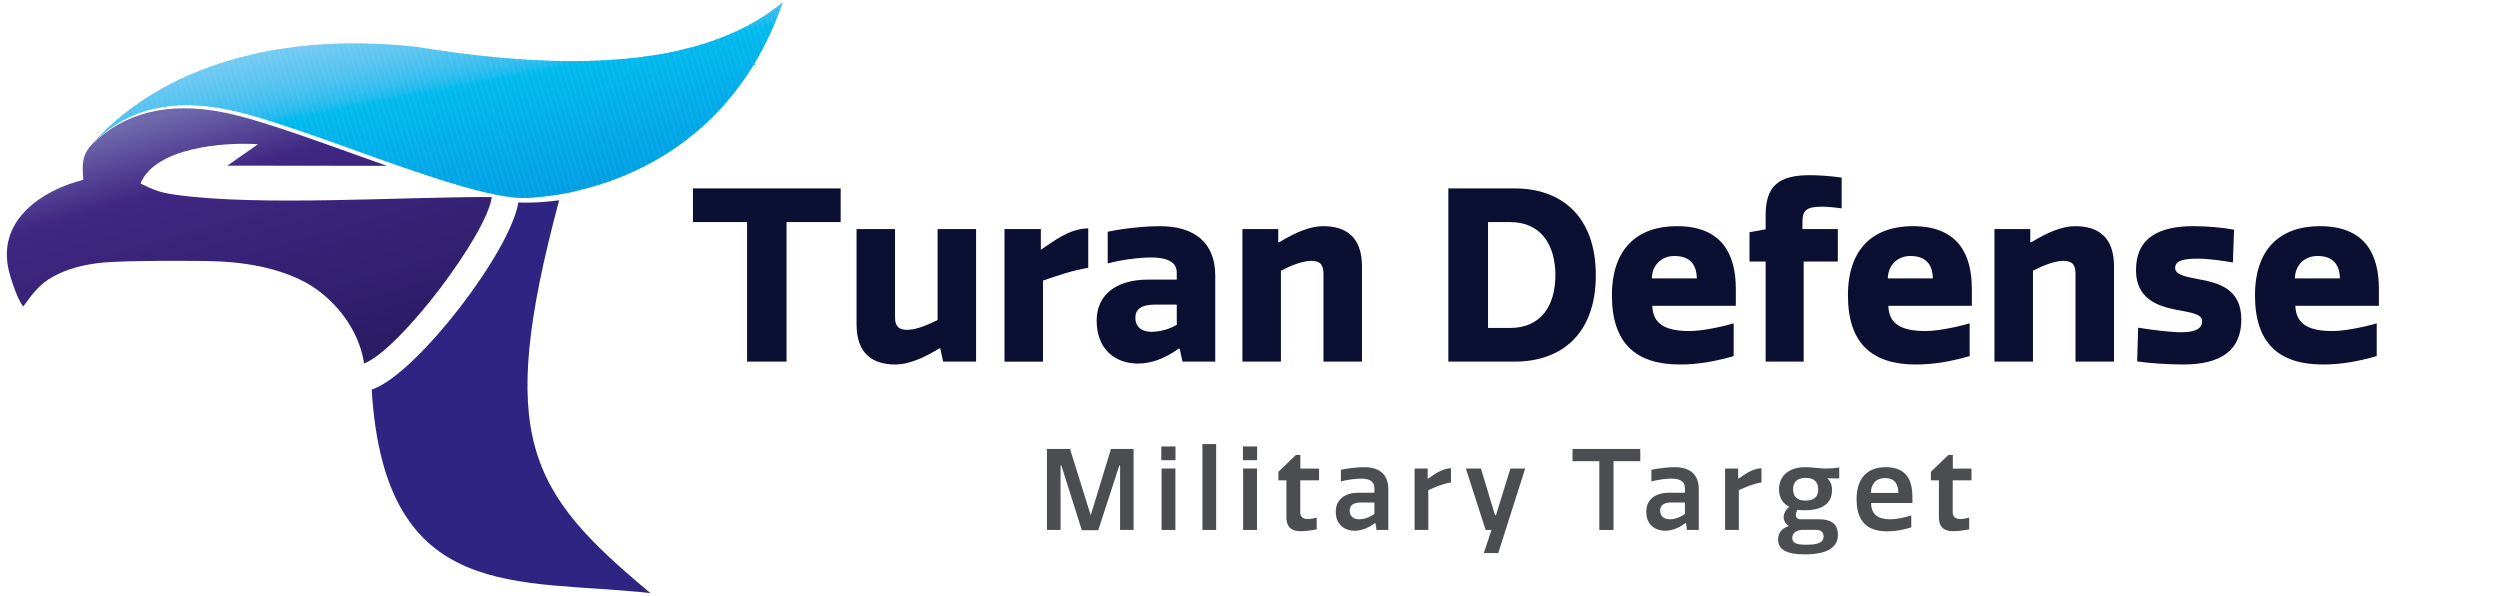 <?xml version="1.0" encoding="utf-8"?>
<!-- Generator: Adobe Illustrator 26.5.0, SVG Export Plug-In . SVG Version: 6.00 Build 0)  -->
<svg version="1.1" id="katman_1" xmlns="http://www.w3.org/2000/svg" xmlns:xlink="http://www.w3.org/1999/xlink" x="0px" y="0px"
	 viewBox="0 0 799.45 190.45" style="enable-background:new 0 0 799.45 190.45;" xml:space="preserve">
<style type="text/css">
	
		.st0{clip-path:url(#SVGID_00000026854088966843047210000007842702042673595570_);fill-rule:evenodd;clip-rule:evenodd;fill:#009DE2;}
	
		.st1{clip-path:url(#SVGID_00000026854088966843047210000007842702042673595570_);fill-rule:evenodd;clip-rule:evenodd;fill:#009EE2;}
	
		.st2{clip-path:url(#SVGID_00000026854088966843047210000007842702042673595570_);fill-rule:evenodd;clip-rule:evenodd;fill:#009EE3;}
	
		.st3{clip-path:url(#SVGID_00000026854088966843047210000007842702042673595570_);fill-rule:evenodd;clip-rule:evenodd;fill:#009FE3;}
	
		.st4{clip-path:url(#SVGID_00000026854088966843047210000007842702042673595570_);fill-rule:evenodd;clip-rule:evenodd;fill:#00A0E3;}
	
		.st5{clip-path:url(#SVGID_00000026854088966843047210000007842702042673595570_);fill-rule:evenodd;clip-rule:evenodd;fill:#00A1E4;}
	
		.st6{clip-path:url(#SVGID_00000026854088966843047210000007842702042673595570_);fill-rule:evenodd;clip-rule:evenodd;fill:#00A2E4;}
	
		.st7{clip-path:url(#SVGID_00000026854088966843047210000007842702042673595570_);fill-rule:evenodd;clip-rule:evenodd;fill:#00A3E5;}
	
		.st8{clip-path:url(#SVGID_00000026854088966843047210000007842702042673595570_);fill-rule:evenodd;clip-rule:evenodd;fill:#00A4E5;}
	
		.st9{clip-path:url(#SVGID_00000026854088966843047210000007842702042673595570_);fill-rule:evenodd;clip-rule:evenodd;fill:#00A5E6;}
	
		.st10{clip-path:url(#SVGID_00000026854088966843047210000007842702042673595570_);fill-rule:evenodd;clip-rule:evenodd;fill:#00A6E6;}
	
		.st11{clip-path:url(#SVGID_00000026854088966843047210000007842702042673595570_);fill-rule:evenodd;clip-rule:evenodd;fill:#00A7E6;}
	
		.st12{clip-path:url(#SVGID_00000026854088966843047210000007842702042673595570_);fill-rule:evenodd;clip-rule:evenodd;fill:#00A7E7;}
	
		.st13{clip-path:url(#SVGID_00000026854088966843047210000007842702042673595570_);fill-rule:evenodd;clip-rule:evenodd;fill:#00A8E7;}
	
		.st14{clip-path:url(#SVGID_00000026854088966843047210000007842702042673595570_);fill-rule:evenodd;clip-rule:evenodd;fill:#00A9E7;}
	
		.st15{clip-path:url(#SVGID_00000026854088966843047210000007842702042673595570_);fill-rule:evenodd;clip-rule:evenodd;fill:#00A9E8;}
	
		.st16{clip-path:url(#SVGID_00000026854088966843047210000007842702042673595570_);fill-rule:evenodd;clip-rule:evenodd;fill:#00AAE8;}
	
		.st17{clip-path:url(#SVGID_00000026854088966843047210000007842702042673595570_);fill-rule:evenodd;clip-rule:evenodd;fill:#00ABE8;}
	
		.st18{clip-path:url(#SVGID_00000026854088966843047210000007842702042673595570_);fill-rule:evenodd;clip-rule:evenodd;fill:#00ACE8;}
	
		.st19{clip-path:url(#SVGID_00000026854088966843047210000007842702042673595570_);fill-rule:evenodd;clip-rule:evenodd;fill:#00ACE9;}
	
		.st20{clip-path:url(#SVGID_00000026854088966843047210000007842702042673595570_);fill-rule:evenodd;clip-rule:evenodd;fill:#00ADE9;}
	
		.st21{clip-path:url(#SVGID_00000026854088966843047210000007842702042673595570_);fill-rule:evenodd;clip-rule:evenodd;fill:#00AEE9;}
	
		.st22{clip-path:url(#SVGID_00000026854088966843047210000007842702042673595570_);fill-rule:evenodd;clip-rule:evenodd;fill:#00AEEA;}
	
		.st23{clip-path:url(#SVGID_00000026854088966843047210000007842702042673595570_);fill-rule:evenodd;clip-rule:evenodd;fill:#00AFEA;}
	
		.st24{clip-path:url(#SVGID_00000026854088966843047210000007842702042673595570_);fill-rule:evenodd;clip-rule:evenodd;fill:#00B0EA;}
	
		.st25{clip-path:url(#SVGID_00000026854088966843047210000007842702042673595570_);fill-rule:evenodd;clip-rule:evenodd;fill:#00B1EA;}
	
		.st26{clip-path:url(#SVGID_00000026854088966843047210000007842702042673595570_);fill-rule:evenodd;clip-rule:evenodd;fill:#00B1EB;}
	
		.st27{clip-path:url(#SVGID_00000026854088966843047210000007842702042673595570_);fill-rule:evenodd;clip-rule:evenodd;fill:#00B2EB;}
	
		.st28{clip-path:url(#SVGID_00000026854088966843047210000007842702042673595570_);fill-rule:evenodd;clip-rule:evenodd;fill:#00B3EB;}
	
		.st29{clip-path:url(#SVGID_00000026854088966843047210000007842702042673595570_);fill-rule:evenodd;clip-rule:evenodd;fill:#00B4EB;}
	
		.st30{clip-path:url(#SVGID_00000026854088966843047210000007842702042673595570_);fill-rule:evenodd;clip-rule:evenodd;fill:#00B4EC;}
	
		.st31{clip-path:url(#SVGID_00000026854088966843047210000007842702042673595570_);fill-rule:evenodd;clip-rule:evenodd;fill:#00B5EC;}
	
		.st32{clip-path:url(#SVGID_00000026854088966843047210000007842702042673595570_);fill-rule:evenodd;clip-rule:evenodd;fill:#00B6EC;}
	
		.st33{clip-path:url(#SVGID_00000026854088966843047210000007842702042673595570_);fill-rule:evenodd;clip-rule:evenodd;fill:#00B7EC;}
	
		.st34{clip-path:url(#SVGID_00000026854088966843047210000007842702042673595570_);fill-rule:evenodd;clip-rule:evenodd;fill:#00B7ED;}
	
		.st35{clip-path:url(#SVGID_00000026854088966843047210000007842702042673595570_);fill-rule:evenodd;clip-rule:evenodd;fill:#00B8ED;}
	
		.st36{clip-path:url(#SVGID_00000026854088966843047210000007842702042673595570_);fill-rule:evenodd;clip-rule:evenodd;fill:#00B9ED;}
	
		.st37{clip-path:url(#SVGID_00000026854088966843047210000007842702042673595570_);fill-rule:evenodd;clip-rule:evenodd;fill:#00BAED;}
	
		.st38{clip-path:url(#SVGID_00000026854088966843047210000007842702042673595570_);fill-rule:evenodd;clip-rule:evenodd;fill:#0ABAEE;}
	
		.st39{clip-path:url(#SVGID_00000026854088966843047210000007842702042673595570_);fill-rule:evenodd;clip-rule:evenodd;fill:#14BAEE;}
	
		.st40{clip-path:url(#SVGID_00000026854088966843047210000007842702042673595570_);fill-rule:evenodd;clip-rule:evenodd;fill:#1ABBEE;}
	
		.st41{clip-path:url(#SVGID_00000026854088966843047210000007842702042673595570_);fill-rule:evenodd;clip-rule:evenodd;fill:#20BBEE;}
	
		.st42{clip-path:url(#SVGID_00000026854088966843047210000007842702042673595570_);fill-rule:evenodd;clip-rule:evenodd;fill:#24BCEE;}
	
		.st43{clip-path:url(#SVGID_00000026854088966843047210000007842702042673595570_);fill-rule:evenodd;clip-rule:evenodd;fill:#28BCEE;}
	
		.st44{clip-path:url(#SVGID_00000026854088966843047210000007842702042673595570_);fill-rule:evenodd;clip-rule:evenodd;fill:#2CBCEE;}
	
		.st45{clip-path:url(#SVGID_00000026854088966843047210000007842702042673595570_);fill-rule:evenodd;clip-rule:evenodd;fill:#30BDEE;}
	
		.st46{clip-path:url(#SVGID_00000026854088966843047210000007842702042673595570_);fill-rule:evenodd;clip-rule:evenodd;fill:#33BDEF;}
	
		.st47{clip-path:url(#SVGID_00000026854088966843047210000007842702042673595570_);fill-rule:evenodd;clip-rule:evenodd;fill:#36BEEF;}
	
		.st48{clip-path:url(#SVGID_00000026854088966843047210000007842702042673595570_);fill-rule:evenodd;clip-rule:evenodd;fill:#39BEEF;}
	
		.st49{clip-path:url(#SVGID_00000026854088966843047210000007842702042673595570_);fill-rule:evenodd;clip-rule:evenodd;fill:#3CBEEF;}
	
		.st50{clip-path:url(#SVGID_00000026854088966843047210000007842702042673595570_);fill-rule:evenodd;clip-rule:evenodd;fill:#3EBFEF;}
	
		.st51{clip-path:url(#SVGID_00000026854088966843047210000007842702042673595570_);fill-rule:evenodd;clip-rule:evenodd;fill:#41BFEF;}
	
		.st52{clip-path:url(#SVGID_00000026854088966843047210000007842702042673595570_);fill-rule:evenodd;clip-rule:evenodd;fill:#44C0EF;}
	
		.st53{clip-path:url(#SVGID_00000026854088966843047210000007842702042673595570_);fill-rule:evenodd;clip-rule:evenodd;fill:#46C0EF;}
	
		.st54{clip-path:url(#SVGID_00000026854088966843047210000007842702042673595570_);fill-rule:evenodd;clip-rule:evenodd;fill:#48C1F0;}
	
		.st55{clip-path:url(#SVGID_00000026854088966843047210000007842702042673595570_);fill-rule:evenodd;clip-rule:evenodd;fill:#4BC1F0;}
	
		.st56{clip-path:url(#SVGID_00000026854088966843047210000007842702042673595570_);fill-rule:evenodd;clip-rule:evenodd;fill:#4DC1F0;}
	
		.st57{clip-path:url(#SVGID_00000026854088966843047210000007842702042673595570_);fill-rule:evenodd;clip-rule:evenodd;fill:#4FC2F0;}
	
		.st58{clip-path:url(#SVGID_00000026854088966843047210000007842702042673595570_);fill-rule:evenodd;clip-rule:evenodd;fill:#51C2F0;}
	
		.st59{clip-path:url(#SVGID_00000026854088966843047210000007842702042673595570_);fill-rule:evenodd;clip-rule:evenodd;fill:#53C3F0;}
	
		.st60{clip-path:url(#SVGID_00000026854088966843047210000007842702042673595570_);fill-rule:evenodd;clip-rule:evenodd;fill:#55C3F0;}
	
		.st61{clip-path:url(#SVGID_00000026854088966843047210000007842702042673595570_);fill-rule:evenodd;clip-rule:evenodd;fill:#57C3F0;}
	
		.st62{clip-path:url(#SVGID_00000026854088966843047210000007842702042673595570_);fill-rule:evenodd;clip-rule:evenodd;fill:#59C4F1;}
	
		.st63{clip-path:url(#SVGID_00000026854088966843047210000007842702042673595570_);fill-rule:evenodd;clip-rule:evenodd;fill:#5BC4F1;}
	
		.st64{clip-path:url(#SVGID_00000026854088966843047210000007842702042673595570_);fill-rule:evenodd;clip-rule:evenodd;fill:#5CC5F1;}
	
		.st65{clip-path:url(#SVGID_00000026854088966843047210000007842702042673595570_);fill-rule:evenodd;clip-rule:evenodd;fill:#5EC5F1;}
	
		.st66{clip-path:url(#SVGID_00000026854088966843047210000007842702042673595570_);fill-rule:evenodd;clip-rule:evenodd;fill:#60C5F1;}
	
		.st67{clip-path:url(#SVGID_00000026854088966843047210000007842702042673595570_);fill-rule:evenodd;clip-rule:evenodd;fill:#62C6F1;}
	
		.st68{clip-path:url(#SVGID_00000026854088966843047210000007842702042673595570_);fill-rule:evenodd;clip-rule:evenodd;fill:#63C6F1;}
	
		.st69{clip-path:url(#SVGID_00000026854088966843047210000007842702042673595570_);fill-rule:evenodd;clip-rule:evenodd;fill:#65C7F1;}
	
		.st70{clip-path:url(#SVGID_00000026854088966843047210000007842702042673595570_);fill-rule:evenodd;clip-rule:evenodd;fill:#67C7F2;}
	
		.st71{clip-path:url(#SVGID_00000026854088966843047210000007842702042673595570_);fill-rule:evenodd;clip-rule:evenodd;fill:#68C8F2;}
	
		.st72{clip-path:url(#SVGID_00000026854088966843047210000007842702042673595570_);fill-rule:evenodd;clip-rule:evenodd;fill:#6AC8F2;}
	
		.st73{clip-path:url(#SVGID_00000026854088966843047210000007842702042673595570_);fill-rule:evenodd;clip-rule:evenodd;fill:#6BC8F2;}
	
		.st74{clip-path:url(#SVGID_00000026854088966843047210000007842702042673595570_);fill-rule:evenodd;clip-rule:evenodd;fill:#6DC9F2;}
	
		.st75{clip-path:url(#SVGID_00000026854088966843047210000007842702042673595570_);fill-rule:evenodd;clip-rule:evenodd;fill:#6FC9F2;}
	
		.st76{clip-path:url(#SVGID_00000026854088966843047210000007842702042673595570_);fill-rule:evenodd;clip-rule:evenodd;fill:#70CAF2;}
	
		.st77{clip-path:url(#SVGID_00000026854088966843047210000007842702042673595570_);fill-rule:evenodd;clip-rule:evenodd;fill:#72CAF3;}
	
		.st78{clip-path:url(#SVGID_00000026854088966843047210000007842702042673595570_);fill-rule:evenodd;clip-rule:evenodd;fill:#73CBF3;}
	
		.st79{clip-path:url(#SVGID_00000026854088966843047210000007842702042673595570_);fill-rule:evenodd;clip-rule:evenodd;fill:#75CBF3;}
	
		.st80{clip-path:url(#SVGID_00000026854088966843047210000007842702042673595570_);fill-rule:evenodd;clip-rule:evenodd;fill:#76CBF3;}
	
		.st81{clip-path:url(#SVGID_00000026854088966843047210000007842702042673595570_);fill-rule:evenodd;clip-rule:evenodd;fill:#78CCF3;}
	
		.st82{clip-path:url(#SVGID_00000026854088966843047210000007842702042673595570_);fill-rule:evenodd;clip-rule:evenodd;fill:#79CCF3;}
	
		.st83{clip-path:url(#SVGID_00000026854088966843047210000007842702042673595570_);fill-rule:evenodd;clip-rule:evenodd;fill:#7ACDF3;}
	
		.st84{clip-path:url(#SVGID_00000026854088966843047210000007842702042673595570_);fill-rule:evenodd;clip-rule:evenodd;fill:#7CCDF3;}
	
		.st85{clip-path:url(#SVGID_00000026854088966843047210000007842702042673595570_);fill-rule:evenodd;clip-rule:evenodd;fill:#7DCDF4;}
	
		.st86{clip-path:url(#SVGID_00000026854088966843047210000007842702042673595570_);fill-rule:evenodd;clip-rule:evenodd;fill:#7ECEF4;}
	
		.st87{clip-path:url(#SVGID_00000026854088966843047210000007842702042673595570_);fill-rule:evenodd;clip-rule:evenodd;fill:#80CEF4;}
	
		.st88{clip-path:url(#SVGID_00000026854088966843047210000007842702042673595570_);fill-rule:evenodd;clip-rule:evenodd;fill:#80CFF4;}
	
		.st89{clip-path:url(#SVGID_00000026854088966843047210000007842702042673595570_);fill-rule:evenodd;clip-rule:evenodd;fill:#84D0F4;}
	
		.st90{clip-path:url(#SVGID_00000026854088966843047210000007842702042673595570_);fill-rule:evenodd;clip-rule:evenodd;fill:#88D1F5;}
	
		.st91{clip-path:url(#SVGID_00000026854088966843047210000007842702042673595570_);fill-rule:evenodd;clip-rule:evenodd;fill:#8CD2F5;}
	
		.st92{clip-path:url(#SVGID_00000026854088966843047210000007842702042673595570_);fill-rule:evenodd;clip-rule:evenodd;fill:#8ED3F5;}
	
		.st93{clip-path:url(#SVGID_00000026854088966843047210000007842702042673595570_);fill-rule:evenodd;clip-rule:evenodd;fill:#92D4F5;}
	.st94{fill-rule:evenodd;clip-rule:evenodd;fill:#2F2482;}
	
		.st95{clip-path:url(#SVGID_00000028289240409284748960000012159974230426430356_);fill:url(#SVGID_00000003795417358906857500000013639942836984020871_);}
	.st96{fill:#0B0F32;}
	.st97{fill:#4C4D51;}
</style>
<g>
	<g>
		<defs>
			<path id="SVGID_1_" d="M29.02,46.59c19.39-22.39,55.21-37,104.3-31.57c60.89,9.94,96.27,2.77,116.98-14.24
				c-19.8,57.03-71.33,62.09-81.82,62.51C149.47,64.06,97.13,39.96,73,35.06C52.68,30.94,38.74,36.08,29.02,46.59"/>
		</defs>
		<clipPath id="SVGID_00000060014707933671332480000017941874850607299221_">
			<use xlink:href="#SVGID_1_"  style="overflow:visible;"/>
		</clipPath>
		
			<polyline style="clip-path:url(#SVGID_00000060014707933671332480000017941874850607299221_);fill-rule:evenodd;clip-rule:evenodd;fill:#009DE2;" points="
			38.4,95.01 37.57,90.71 259.4,47.76 260.23,52.06 		"/>
		
			<polyline style="clip-path:url(#SVGID_00000060014707933671332480000017941874850607299221_);fill-rule:evenodd;clip-rule:evenodd;fill:#009DE2;" points="
			37.6,90.87 37.5,90.38 259.34,47.43 259.43,47.92 		"/>
		
			<polyline style="clip-path:url(#SVGID_00000060014707933671332480000017941874850607299221_);fill-rule:evenodd;clip-rule:evenodd;fill:#009DE2;" points="
			37.53,90.55 37.44,90.06 259.27,47.1 259.37,47.59 		"/>
		
			<polyline style="clip-path:url(#SVGID_00000060014707933671332480000017941874850607299221_);fill-rule:evenodd;clip-rule:evenodd;fill:#009EE2;" points="
			37.47,90.22 37.38,89.73 259.21,46.78 259.31,47.27 		"/>
		
			<polyline style="clip-path:url(#SVGID_00000060014707933671332480000017941874850607299221_);fill-rule:evenodd;clip-rule:evenodd;fill:#009EE2;" points="
			37.41,89.89 37.31,89.4 259.15,46.45 259.24,46.94 		"/>
		
			<polyline style="clip-path:url(#SVGID_00000060014707933671332480000017941874850607299221_);fill-rule:evenodd;clip-rule:evenodd;fill:#009EE3;" points="
			37.35,89.57 37.25,89.08 259.08,46.13 259.18,46.62 		"/>
		
			<polyline style="clip-path:url(#SVGID_00000060014707933671332480000017941874850607299221_);fill-rule:evenodd;clip-rule:evenodd;fill:#009FE3;" points="
			37.28,89.24 37.19,88.75 259.02,45.8 259.12,46.29 		"/>
		
			<polyline style="clip-path:url(#SVGID_00000060014707933671332480000017941874850607299221_);fill-rule:evenodd;clip-rule:evenodd;fill:#009FE3;" points="
			37.22,88.91 37.12,88.42 258.96,45.47 259.05,45.96 		"/>
		
			<polyline style="clip-path:url(#SVGID_00000060014707933671332480000017941874850607299221_);fill-rule:evenodd;clip-rule:evenodd;fill:#009FE3;" points="
			37.16,88.59 37.06,88.1 258.9,45.15 258.99,45.64 		"/>
		
			<polyline style="clip-path:url(#SVGID_00000060014707933671332480000017941874850607299221_);fill-rule:evenodd;clip-rule:evenodd;fill:#009FE3;" points="
			37.09,88.26 37,87.77 258.83,44.82 258.93,45.31 		"/>
		
			<polyline style="clip-path:url(#SVGID_00000060014707933671332480000017941874850607299221_);fill-rule:evenodd;clip-rule:evenodd;fill:#009FE3;" points="
			37.03,87.93 36.93,87.44 258.77,44.49 258.86,44.98 		"/>
		
			<polyline style="clip-path:url(#SVGID_00000060014707933671332480000017941874850607299221_);fill-rule:evenodd;clip-rule:evenodd;fill:#00A0E3;" points="
			36.97,87.61 36.87,87.12 258.71,44.17 258.8,44.66 		"/>
		
			<polyline style="clip-path:url(#SVGID_00000060014707933671332480000017941874850607299221_);fill-rule:evenodd;clip-rule:evenodd;fill:#00A0E3;" points="
			36.9,87.28 36.81,86.79 258.64,43.84 258.74,44.33 		"/>
		
			<polyline style="clip-path:url(#SVGID_00000060014707933671332480000017941874850607299221_);fill-rule:evenodd;clip-rule:evenodd;fill:#00A0E3;" points="
			36.84,86.95 36.74,86.46 258.58,43.51 258.67,44 		"/>
		
			<polyline style="clip-path:url(#SVGID_00000060014707933671332480000017941874850607299221_);fill-rule:evenodd;clip-rule:evenodd;fill:#00A1E4;" points="
			36.78,86.63 36.68,86.14 258.52,43.19 258.61,43.68 		"/>
		
			<polyline style="clip-path:url(#SVGID_00000060014707933671332480000017941874850607299221_);fill-rule:evenodd;clip-rule:evenodd;fill:#00A1E4;" points="
			36.71,86.3 36.62,85.81 258.45,42.86 258.55,43.35 		"/>
		
			<polyline style="clip-path:url(#SVGID_00000060014707933671332480000017941874850607299221_);fill-rule:evenodd;clip-rule:evenodd;fill:#00A1E4;" points="
			36.65,85.98 36.55,85.49 258.39,42.53 258.48,43.02 		"/>
		
			<polyline style="clip-path:url(#SVGID_00000060014707933671332480000017941874850607299221_);fill-rule:evenodd;clip-rule:evenodd;fill:#00A1E4;" points="
			36.59,85.65 36.49,85.16 258.33,42.21 258.42,42.7 		"/>
		
			<polyline style="clip-path:url(#SVGID_00000060014707933671332480000017941874850607299221_);fill-rule:evenodd;clip-rule:evenodd;fill:#00A1E4;" points="
			36.52,85.32 36.43,84.83 258.26,41.88 258.36,42.37 		"/>
		
			<polyline style="clip-path:url(#SVGID_00000060014707933671332480000017941874850607299221_);fill-rule:evenodd;clip-rule:evenodd;fill:#00A2E4;" points="
			36.46,85 36.37,84.51 258.2,41.55 258.29,42.04 		"/>
		
			<polyline style="clip-path:url(#SVGID_00000060014707933671332480000017941874850607299221_);fill-rule:evenodd;clip-rule:evenodd;fill:#00A2E4;" points="
			36.4,84.67 36.3,84.18 258.14,41.23 258.23,41.72 		"/>
		
			<polyline style="clip-path:url(#SVGID_00000060014707933671332480000017941874850607299221_);fill-rule:evenodd;clip-rule:evenodd;fill:#00A2E4;" points="
			36.33,84.34 36.24,83.85 258.07,40.9 258.17,41.39 		"/>
		
			<polyline style="clip-path:url(#SVGID_00000060014707933671332480000017941874850607299221_);fill-rule:evenodd;clip-rule:evenodd;fill:#00A2E4;" points="
			36.27,84.02 36.18,83.53 258.01,40.58 258.11,41.07 		"/>
		
			<polyline style="clip-path:url(#SVGID_00000060014707933671332480000017941874850607299221_);fill-rule:evenodd;clip-rule:evenodd;fill:#00A2E4;" points="
			36.21,83.69 36.11,83.2 257.95,40.25 258.04,40.74 		"/>
		
			<polyline style="clip-path:url(#SVGID_00000060014707933671332480000017941874850607299221_);fill-rule:evenodd;clip-rule:evenodd;fill:#00A3E5;" points="
			36.14,83.36 36.05,82.87 257.88,39.92 257.98,40.41 		"/>
		
			<polyline style="clip-path:url(#SVGID_00000060014707933671332480000017941874850607299221_);fill-rule:evenodd;clip-rule:evenodd;fill:#00A3E5;" points="
			36.08,83.04 35.99,82.55 257.82,39.6 257.92,40.09 		"/>
		
			<polyline style="clip-path:url(#SVGID_00000060014707933671332480000017941874850607299221_);fill-rule:evenodd;clip-rule:evenodd;fill:#00A3E5;" points="
			36.02,82.71 35.92,82.22 257.76,39.27 257.85,39.76 		"/>
		
			<polyline style="clip-path:url(#SVGID_00000060014707933671332480000017941874850607299221_);fill-rule:evenodd;clip-rule:evenodd;fill:#00A3E5;" points="
			35.95,82.38 35.86,81.89 257.69,38.94 257.79,39.43 		"/>
		
			<polyline style="clip-path:url(#SVGID_00000060014707933671332480000017941874850607299221_);fill-rule:evenodd;clip-rule:evenodd;fill:#00A3E5;" points="
			35.89,82.06 35.8,81.57 257.63,38.62 257.73,39.11 		"/>
		
			<polyline style="clip-path:url(#SVGID_00000060014707933671332480000017941874850607299221_);fill-rule:evenodd;clip-rule:evenodd;fill:#00A4E5;" points="
			35.83,81.73 35.73,81.24 257.57,38.29 257.66,38.78 		"/>
		
			<polyline style="clip-path:url(#SVGID_00000060014707933671332480000017941874850607299221_);fill-rule:evenodd;clip-rule:evenodd;fill:#00A4E5;" points="
			35.76,81.4 35.67,80.92 257.5,37.96 257.6,38.45 		"/>
		
			<polyline style="clip-path:url(#SVGID_00000060014707933671332480000017941874850607299221_);fill-rule:evenodd;clip-rule:evenodd;fill:#00A4E5;" points="
			35.7,81.08 35.61,80.59 257.44,37.64 257.54,38.13 		"/>
		
			<polyline style="clip-path:url(#SVGID_00000060014707933671332480000017941874850607299221_);fill-rule:evenodd;clip-rule:evenodd;fill:#00A4E5;" points="
			35.64,80.75 35.54,80.26 257.38,37.31 257.47,37.8 		"/>
		
			<polyline style="clip-path:url(#SVGID_00000060014707933671332480000017941874850607299221_);fill-rule:evenodd;clip-rule:evenodd;fill:#00A4E5;" points="
			35.58,80.43 35.48,79.94 257.32,36.98 257.41,37.47 		"/>
		
			<polyline style="clip-path:url(#SVGID_00000060014707933671332480000017941874850607299221_);fill-rule:evenodd;clip-rule:evenodd;fill:#00A5E6;" points="
			35.51,80.1 35.42,79.61 257.25,36.66 257.35,37.15 		"/>
		
			<polyline style="clip-path:url(#SVGID_00000060014707933671332480000017941874850607299221_);fill-rule:evenodd;clip-rule:evenodd;fill:#00A5E6;" points="
			35.45,79.77 35.35,79.28 257.19,36.33 257.28,36.82 		"/>
		
			<polyline style="clip-path:url(#SVGID_00000060014707933671332480000017941874850607299221_);fill-rule:evenodd;clip-rule:evenodd;fill:#00A5E6;" points="
			35.39,79.45 35.29,78.96 257.13,36.01 257.22,36.49 		"/>
		
			<polyline style="clip-path:url(#SVGID_00000060014707933671332480000017941874850607299221_);fill-rule:evenodd;clip-rule:evenodd;fill:#00A5E6;" points="
			35.32,79.12 35.23,78.63 257.06,35.68 257.16,36.17 		"/>
		
			<polyline style="clip-path:url(#SVGID_00000060014707933671332480000017941874850607299221_);fill-rule:evenodd;clip-rule:evenodd;fill:#00A5E6;" points="
			35.26,78.79 35.16,78.3 257,35.35 257.09,35.84 		"/>
		
			<polyline style="clip-path:url(#SVGID_00000060014707933671332480000017941874850607299221_);fill-rule:evenodd;clip-rule:evenodd;fill:#00A6E6;" points="
			35.2,78.47 35.1,77.98 256.94,35.03 257.03,35.52 		"/>
		
			<polyline style="clip-path:url(#SVGID_00000060014707933671332480000017941874850607299221_);fill-rule:evenodd;clip-rule:evenodd;fill:#00A6E6;" points="
			35.13,78.14 35.04,77.65 256.87,34.7 256.97,35.19 		"/>
		
			<polyline style="clip-path:url(#SVGID_00000060014707933671332480000017941874850607299221_);fill-rule:evenodd;clip-rule:evenodd;fill:#00A6E6;" points="
			35.07,77.81 34.97,77.32 256.81,34.37 256.9,34.86 		"/>
		
			<polyline style="clip-path:url(#SVGID_00000060014707933671332480000017941874850607299221_);fill-rule:evenodd;clip-rule:evenodd;fill:#00A7E6;" points="
			35.01,77.49 34.91,77 256.75,34.05 256.84,34.54 		"/>
		
			<polyline style="clip-path:url(#SVGID_00000060014707933671332480000017941874850607299221_);fill-rule:evenodd;clip-rule:evenodd;fill:#00A7E6;" points="
			34.94,77.16 34.85,76.67 256.68,33.72 256.78,34.21 		"/>
		
			<polyline style="clip-path:url(#SVGID_00000060014707933671332480000017941874850607299221_);fill-rule:evenodd;clip-rule:evenodd;fill:#00A7E7;" points="
			34.88,76.83 34.79,76.34 256.62,33.39 256.71,33.88 		"/>
		
			<polyline style="clip-path:url(#SVGID_00000060014707933671332480000017941874850607299221_);fill-rule:evenodd;clip-rule:evenodd;fill:#00A7E7;" points="
			34.82,76.51 34.72,76.02 256.56,33.07 256.65,33.56 		"/>
		
			<polyline style="clip-path:url(#SVGID_00000060014707933671332480000017941874850607299221_);fill-rule:evenodd;clip-rule:evenodd;fill:#00A7E7;" points="
			34.75,76.18 34.66,75.69 256.49,32.74 256.59,33.23 		"/>
		
			<polyline style="clip-path:url(#SVGID_00000060014707933671332480000017941874850607299221_);fill-rule:evenodd;clip-rule:evenodd;fill:#00A8E7;" points="
			34.69,75.86 34.6,75.37 256.43,32.41 256.52,32.9 		"/>
		
			<polyline style="clip-path:url(#SVGID_00000060014707933671332480000017941874850607299221_);fill-rule:evenodd;clip-rule:evenodd;fill:#00A8E7;" points="
			34.63,75.53 34.53,75.04 256.37,32.09 256.46,32.58 		"/>
		
			<polyline style="clip-path:url(#SVGID_00000060014707933671332480000017941874850607299221_);fill-rule:evenodd;clip-rule:evenodd;fill:#00A8E7;" points="
			34.56,75.2 34.47,74.71 256.3,31.76 256.4,32.25 		"/>
		
			<polyline style="clip-path:url(#SVGID_00000060014707933671332480000017941874850607299221_);fill-rule:evenodd;clip-rule:evenodd;fill:#00A8E7;" points="
			34.5,74.88 34.41,74.39 256.24,31.43 256.34,31.92 		"/>
		
			<polyline style="clip-path:url(#SVGID_00000060014707933671332480000017941874850607299221_);fill-rule:evenodd;clip-rule:evenodd;fill:#00A8E7;" points="
			34.44,74.55 34.34,74.06 256.18,31.11 256.27,31.6 		"/>
		
			<polyline style="clip-path:url(#SVGID_00000060014707933671332480000017941874850607299221_);fill-rule:evenodd;clip-rule:evenodd;fill:#00A9E7;" points="
			34.37,74.22 34.28,73.73 256.11,30.78 256.21,31.27 		"/>
		
			<polyline style="clip-path:url(#SVGID_00000060014707933671332480000017941874850607299221_);fill-rule:evenodd;clip-rule:evenodd;fill:#00A9E7;" points="
			34.31,73.9 34.22,73.41 256.05,30.46 256.15,30.95 		"/>
		
			<polyline style="clip-path:url(#SVGID_00000060014707933671332480000017941874850607299221_);fill-rule:evenodd;clip-rule:evenodd;fill:#00A9E7;" points="
			34.25,73.57 34.15,73.08 255.99,30.13 256.08,30.62 		"/>
		
			<polyline style="clip-path:url(#SVGID_00000060014707933671332480000017941874850607299221_);fill-rule:evenodd;clip-rule:evenodd;fill:#00A9E8;" points="
			34.18,73.24 34.09,72.75 255.92,29.8 256.02,30.29 		"/>
		
			<polyline style="clip-path:url(#SVGID_00000060014707933671332480000017941874850607299221_);fill-rule:evenodd;clip-rule:evenodd;fill:#00A9E8;" points="
			34.12,72.92 34.03,72.43 255.86,29.48 255.96,29.97 		"/>
		
			<polyline style="clip-path:url(#SVGID_00000060014707933671332480000017941874850607299221_);fill-rule:evenodd;clip-rule:evenodd;fill:#00AAE8;" points="
			34.06,72.59 33.96,72.1 255.8,29.15 255.89,29.64 		"/>
		
			<polyline style="clip-path:url(#SVGID_00000060014707933671332480000017941874850607299221_);fill-rule:evenodd;clip-rule:evenodd;fill:#00AAE8;" points="
			34,72.26 33.9,71.77 255.73,28.82 255.83,29.31 		"/>
		
			<polyline style="clip-path:url(#SVGID_00000060014707933671332480000017941874850607299221_);fill-rule:evenodd;clip-rule:evenodd;fill:#00AAE8;" points="
			33.93,71.94 33.84,71.45 255.67,28.5 255.77,28.99 		"/>
		
			<polyline style="clip-path:url(#SVGID_00000060014707933671332480000017941874850607299221_);fill-rule:evenodd;clip-rule:evenodd;fill:#00AAE8;" points="
			33.87,71.61 33.77,71.12 255.61,28.17 255.7,28.66 		"/>
		
			<polyline style="clip-path:url(#SVGID_00000060014707933671332480000017941874850607299221_);fill-rule:evenodd;clip-rule:evenodd;fill:#00AAE8;" points="
			33.81,71.28 33.71,70.8 255.55,27.84 255.64,28.33 		"/>
		
			<polyline style="clip-path:url(#SVGID_00000060014707933671332480000017941874850607299221_);fill-rule:evenodd;clip-rule:evenodd;fill:#00ABE8;" points="
			33.74,70.96 33.65,70.47 255.48,27.52 255.58,28.01 		"/>
		
			<polyline style="clip-path:url(#SVGID_00000060014707933671332480000017941874850607299221_);fill-rule:evenodd;clip-rule:evenodd;fill:#00ABE8;" points="
			33.68,70.63 33.58,70.14 255.42,27.19 255.51,27.68 		"/>
		
			<polyline style="clip-path:url(#SVGID_00000060014707933671332480000017941874850607299221_);fill-rule:evenodd;clip-rule:evenodd;fill:#00ABE8;" points="
			33.62,70.31 33.52,69.82 255.36,26.86 255.45,27.35 		"/>
		
			<polyline style="clip-path:url(#SVGID_00000060014707933671332480000017941874850607299221_);fill-rule:evenodd;clip-rule:evenodd;fill:#00ACE8;" points="
			33.55,69.98 33.46,69.49 255.29,26.54 255.39,27.03 		"/>
		
			<polyline style="clip-path:url(#SVGID_00000060014707933671332480000017941874850607299221_);fill-rule:evenodd;clip-rule:evenodd;fill:#00ACE8;" points="
			33.49,69.65 33.4,69.16 255.23,26.21 255.32,26.7 		"/>
		
			<polyline style="clip-path:url(#SVGID_00000060014707933671332480000017941874850607299221_);fill-rule:evenodd;clip-rule:evenodd;fill:#00ACE9;" points="
			33.43,69.33 33.33,68.84 255.17,25.89 255.26,26.37 		"/>
		
			<polyline style="clip-path:url(#SVGID_00000060014707933671332480000017941874850607299221_);fill-rule:evenodd;clip-rule:evenodd;fill:#00ACE9;" points="
			33.36,69 33.27,68.51 255.1,25.56 255.2,26.05 		"/>
		
			<polyline style="clip-path:url(#SVGID_00000060014707933671332480000017941874850607299221_);fill-rule:evenodd;clip-rule:evenodd;fill:#00ACE9;" points="
			33.3,68.67 33.21,68.18 255.04,25.23 255.13,25.72 		"/>
		
			<polyline style="clip-path:url(#SVGID_00000060014707933671332480000017941874850607299221_);fill-rule:evenodd;clip-rule:evenodd;fill:#00ADE9;" points="
			33.24,68.35 33.14,67.86 254.98,24.91 255.07,25.4 		"/>
		
			<polyline style="clip-path:url(#SVGID_00000060014707933671332480000017941874850607299221_);fill-rule:evenodd;clip-rule:evenodd;fill:#00ADE9;" points="
			33.17,68.02 33.08,67.53 254.91,24.58 255.01,25.07 		"/>
		
			<polyline style="clip-path:url(#SVGID_00000060014707933671332480000017941874850607299221_);fill-rule:evenodd;clip-rule:evenodd;fill:#00ADE9;" points="
			33.11,67.69 33.02,67.2 254.85,24.25 254.94,24.74 		"/>
		
			<polyline style="clip-path:url(#SVGID_00000060014707933671332480000017941874850607299221_);fill-rule:evenodd;clip-rule:evenodd;fill:#00ADE9;" points="
			33.05,67.37 32.95,66.88 254.79,23.93 254.88,24.42 		"/>
		
			<polyline style="clip-path:url(#SVGID_00000060014707933671332480000017941874850607299221_);fill-rule:evenodd;clip-rule:evenodd;fill:#00ADE9;" points="
			32.98,67.04 32.89,66.55 254.72,23.6 254.82,24.09 		"/>
		
			<polyline style="clip-path:url(#SVGID_00000060014707933671332480000017941874850607299221_);fill-rule:evenodd;clip-rule:evenodd;fill:#00AEE9;" points="
			32.92,66.71 32.83,66.22 254.66,23.27 254.76,23.76 		"/>
		
			<polyline style="clip-path:url(#SVGID_00000060014707933671332480000017941874850607299221_);fill-rule:evenodd;clip-rule:evenodd;fill:#00AEE9;" points="
			32.86,66.39 32.76,65.9 254.6,22.95 254.69,23.44 		"/>
		
			<polyline style="clip-path:url(#SVGID_00000060014707933671332480000017941874850607299221_);fill-rule:evenodd;clip-rule:evenodd;fill:#00AEE9;" points="
			32.79,66.06 32.7,65.57 254.53,22.62 254.63,23.11 		"/>
		
			<polyline style="clip-path:url(#SVGID_00000060014707933671332480000017941874850607299221_);fill-rule:evenodd;clip-rule:evenodd;fill:#00AEEA;" points="
			32.73,65.74 32.64,65.25 254.47,22.29 254.57,22.78 		"/>
		
			<polyline style="clip-path:url(#SVGID_00000060014707933671332480000017941874850607299221_);fill-rule:evenodd;clip-rule:evenodd;fill:#00AEEA;" points="
			32.67,65.41 32.57,64.92 254.41,21.97 254.5,22.46 		"/>
		
			<polyline style="clip-path:url(#SVGID_00000060014707933671332480000017941874850607299221_);fill-rule:evenodd;clip-rule:evenodd;fill:#00AFEA;" points="
			32.6,65.08 32.51,64.59 254.34,21.64 254.44,22.13 		"/>
		
			<polyline style="clip-path:url(#SVGID_00000060014707933671332480000017941874850607299221_);fill-rule:evenodd;clip-rule:evenodd;fill:#00AFEA;" points="
			32.54,64.76 32.45,64.27 254.28,21.31 254.38,21.8 		"/>
		
			<polyline style="clip-path:url(#SVGID_00000060014707933671332480000017941874850607299221_);fill-rule:evenodd;clip-rule:evenodd;fill:#00AFEA;" points="
			32.48,64.43 32.38,63.94 254.22,20.99 254.31,21.48 		"/>
		
			<polyline style="clip-path:url(#SVGID_00000060014707933671332480000017941874850607299221_);fill-rule:evenodd;clip-rule:evenodd;fill:#00B0EA;" points="
			32.42,64.1 32.32,63.61 254.15,20.66 254.25,21.15 		"/>
		
			<polyline style="clip-path:url(#SVGID_00000060014707933671332480000017941874850607299221_);fill-rule:evenodd;clip-rule:evenodd;fill:#00B0EA;" points="
			32.35,63.78 32.26,63.29 254.09,20.34 254.19,20.83 		"/>
		
			<polyline style="clip-path:url(#SVGID_00000060014707933671332480000017941874850607299221_);fill-rule:evenodd;clip-rule:evenodd;fill:#00B0EA;" points="
			32.29,63.45 32.19,62.96 254.03,20.01 254.12,20.5 		"/>
		
			<polyline style="clip-path:url(#SVGID_00000060014707933671332480000017941874850607299221_);fill-rule:evenodd;clip-rule:evenodd;fill:#00B0EA;" points="
			32.23,63.12 32.13,62.63 253.97,19.68 254.06,20.17 		"/>
		
			<polyline style="clip-path:url(#SVGID_00000060014707933671332480000017941874850607299221_);fill-rule:evenodd;clip-rule:evenodd;fill:#00B0EA;" points="
			32.16,62.8 32.07,62.31 253.9,19.36 254,19.85 		"/>
		
			<polyline style="clip-path:url(#SVGID_00000060014707933671332480000017941874850607299221_);fill-rule:evenodd;clip-rule:evenodd;fill:#00B1EA;" points="
			32.1,62.47 32,61.98 253.84,19.03 253.93,19.52 		"/>
		
			<polyline style="clip-path:url(#SVGID_00000060014707933671332480000017941874850607299221_);fill-rule:evenodd;clip-rule:evenodd;fill:#00B1EA;" points="
			32.04,62.14 31.94,61.65 253.78,18.7 253.87,19.19 		"/>
		
			<polyline style="clip-path:url(#SVGID_00000060014707933671332480000017941874850607299221_);fill-rule:evenodd;clip-rule:evenodd;fill:#00B1EB;" points="
			31.97,61.82 31.88,61.33 253.71,18.38 253.81,18.87 		"/>
		
			<polyline style="clip-path:url(#SVGID_00000060014707933671332480000017941874850607299221_);fill-rule:evenodd;clip-rule:evenodd;fill:#00B1EB;" points="
			31.91,61.49 31.81,61 253.65,18.05 253.74,18.54 		"/>
		
			<polyline style="clip-path:url(#SVGID_00000060014707933671332480000017941874850607299221_);fill-rule:evenodd;clip-rule:evenodd;fill:#00B2EB;" points="
			31.85,61.16 31.75,60.68 253.59,17.72 253.68,18.21 		"/>
		
			<polyline style="clip-path:url(#SVGID_00000060014707933671332480000017941874850607299221_);fill-rule:evenodd;clip-rule:evenodd;fill:#00B2EB;" points="
			31.78,60.84 31.69,60.35 253.52,17.4 253.62,17.89 		"/>
		
			<polyline style="clip-path:url(#SVGID_00000060014707933671332480000017941874850607299221_);fill-rule:evenodd;clip-rule:evenodd;fill:#00B2EB;" points="
			31.72,60.51 31.62,60.02 253.46,17.07 253.55,17.56 		"/>
		
			<polyline style="clip-path:url(#SVGID_00000060014707933671332480000017941874850607299221_);fill-rule:evenodd;clip-rule:evenodd;fill:#00B2EB;" points="
			31.66,60.19 31.56,59.7 253.4,16.74 253.49,17.23 		"/>
		
			<polyline style="clip-path:url(#SVGID_00000060014707933671332480000017941874850607299221_);fill-rule:evenodd;clip-rule:evenodd;fill:#00B3EB;" points="
			31.59,59.86 31.5,59.37 253.33,16.42 253.43,16.91 		"/>
		
			<polyline style="clip-path:url(#SVGID_00000060014707933671332480000017941874850607299221_);fill-rule:evenodd;clip-rule:evenodd;fill:#00B3EB;" points="
			31.53,59.53 31.44,59.04 253.27,16.09 253.36,16.58 		"/>
		
			<polyline style="clip-path:url(#SVGID_00000060014707933671332480000017941874850607299221_);fill-rule:evenodd;clip-rule:evenodd;fill:#00B3EB;" points="
			31.47,59.21 31.37,58.72 253.21,15.77 253.3,16.25 		"/>
		
			<polyline style="clip-path:url(#SVGID_00000060014707933671332480000017941874850607299221_);fill-rule:evenodd;clip-rule:evenodd;fill:#00B3EB;" points="
			31.4,58.88 31.31,58.39 253.14,15.44 253.24,15.93 		"/>
		
			<polyline style="clip-path:url(#SVGID_00000060014707933671332480000017941874850607299221_);fill-rule:evenodd;clip-rule:evenodd;fill:#00B3EB;" points="
			31.34,58.55 31.25,58.06 253.08,15.11 253.17,15.6 		"/>
		
			<polyline style="clip-path:url(#SVGID_00000060014707933671332480000017941874850607299221_);fill-rule:evenodd;clip-rule:evenodd;fill:#00B4EB;" points="
			31.28,58.23 31.18,57.74 253.02,14.79 253.11,15.28 		"/>
		
			<polyline style="clip-path:url(#SVGID_00000060014707933671332480000017941874850607299221_);fill-rule:evenodd;clip-rule:evenodd;fill:#00B4EB;" points="
			31.21,57.9 31.12,57.41 252.95,14.46 253.05,14.95 		"/>
		
			<polyline style="clip-path:url(#SVGID_00000060014707933671332480000017941874850607299221_);fill-rule:evenodd;clip-rule:evenodd;fill:#00B4EC;" points="
			31.15,57.57 31.06,57.08 252.89,14.13 252.99,14.62 		"/>
		
			<polyline style="clip-path:url(#SVGID_00000060014707933671332480000017941874850607299221_);fill-rule:evenodd;clip-rule:evenodd;fill:#00B4EC;" points="
			31.09,57.25 30.99,56.76 252.83,13.81 252.92,14.3 		"/>
		
			<polyline style="clip-path:url(#SVGID_00000060014707933671332480000017941874850607299221_);fill-rule:evenodd;clip-rule:evenodd;fill:#00B5EC;" points="
			31.02,56.92 30.93,56.43 252.76,13.48 252.86,13.97 		"/>
		
			<polyline style="clip-path:url(#SVGID_00000060014707933671332480000017941874850607299221_);fill-rule:evenodd;clip-rule:evenodd;fill:#00B5EC;" points="
			30.96,56.59 30.87,56.1 252.7,13.15 252.8,13.64 		"/>
		
			<polyline style="clip-path:url(#SVGID_00000060014707933671332480000017941874850607299221_);fill-rule:evenodd;clip-rule:evenodd;fill:#00B5EC;" points="
			30.9,56.27 30.8,55.78 252.64,12.83 252.73,13.32 		"/>
		
			<polyline style="clip-path:url(#SVGID_00000060014707933671332480000017941874850607299221_);fill-rule:evenodd;clip-rule:evenodd;fill:#00B5EC;" points="
			30.83,55.94 30.74,55.45 252.57,12.5 252.67,12.99 		"/>
		
			<polyline style="clip-path:url(#SVGID_00000060014707933671332480000017941874850607299221_);fill-rule:evenodd;clip-rule:evenodd;fill:#00B5EC;" points="
			30.77,55.62 30.68,55.13 252.51,12.17 252.61,12.66 		"/>
		
			<polyline style="clip-path:url(#SVGID_00000060014707933671332480000017941874850607299221_);fill-rule:evenodd;clip-rule:evenodd;fill:#00B6EC;" points="
			30.71,55.29 30.61,54.8 252.45,11.85 252.54,12.34 		"/>
		
			<polyline style="clip-path:url(#SVGID_00000060014707933671332480000017941874850607299221_);fill-rule:evenodd;clip-rule:evenodd;fill:#00B6EC;" points="
			30.65,54.96 30.55,54.47 252.38,11.52 252.48,12.01 		"/>
		
			<polyline style="clip-path:url(#SVGID_00000060014707933671332480000017941874850607299221_);fill-rule:evenodd;clip-rule:evenodd;fill:#00B6EC;" points="
			30.58,54.64 30.49,54.15 252.32,11.19 252.42,11.68 		"/>
		
			<polyline style="clip-path:url(#SVGID_00000060014707933671332480000017941874850607299221_);fill-rule:evenodd;clip-rule:evenodd;fill:#00B7EC;" points="
			30.52,54.31 30.42,53.82 252.26,10.87 252.35,11.36 		"/>
		
			<polyline style="clip-path:url(#SVGID_00000060014707933671332480000017941874850607299221_);fill-rule:evenodd;clip-rule:evenodd;fill:#00B7ED;" points="
			30.46,53.98 30.36,53.49 252.2,10.54 252.29,11.03 		"/>
		
			<polyline style="clip-path:url(#SVGID_00000060014707933671332480000017941874850607299221_);fill-rule:evenodd;clip-rule:evenodd;fill:#00B7ED;" points="
			30.39,53.66 30.3,53.17 252.13,10.22 252.23,10.71 		"/>
		
			<polyline style="clip-path:url(#SVGID_00000060014707933671332480000017941874850607299221_);fill-rule:evenodd;clip-rule:evenodd;fill:#00B7ED;" points="
			30.33,53.33 30.23,52.84 252.07,9.89 252.16,10.38 		"/>
		
			<polyline style="clip-path:url(#SVGID_00000060014707933671332480000017941874850607299221_);fill-rule:evenodd;clip-rule:evenodd;fill:#00B7ED;" points="
			30.27,53 30.17,52.51 252.01,9.56 252.1,10.05 		"/>
		
			<polyline style="clip-path:url(#SVGID_00000060014707933671332480000017941874850607299221_);fill-rule:evenodd;clip-rule:evenodd;fill:#00B8ED;" points="
			30.2,52.68 30.11,52.19 251.94,9.24 252.04,9.73 		"/>
		
			<polyline style="clip-path:url(#SVGID_00000060014707933671332480000017941874850607299221_);fill-rule:evenodd;clip-rule:evenodd;fill:#00B8ED;" points="
			30.14,52.35 30.04,51.86 251.88,8.91 251.97,9.4 		"/>
		
			<polyline style="clip-path:url(#SVGID_00000060014707933671332480000017941874850607299221_);fill-rule:evenodd;clip-rule:evenodd;fill:#00B8ED;" points="
			30.08,52.02 29.98,51.53 251.82,8.58 251.91,9.07 		"/>
		
			<polyline style="clip-path:url(#SVGID_00000060014707933671332480000017941874850607299221_);fill-rule:evenodd;clip-rule:evenodd;fill:#00B9ED;" points="
			30.01,51.7 29.92,51.21 251.75,8.26 251.85,8.75 		"/>
		
			<polyline style="clip-path:url(#SVGID_00000060014707933671332480000017941874850607299221_);fill-rule:evenodd;clip-rule:evenodd;fill:#00B9ED;" points="
			29.95,51.37 29.85,50.88 251.69,7.93 251.78,8.42 		"/>
		
			<polyline style="clip-path:url(#SVGID_00000060014707933671332480000017941874850607299221_);fill-rule:evenodd;clip-rule:evenodd;fill:#00B9ED;" points="
			29.89,51.05 29.79,50.56 251.63,7.6 251.72,8.09 		"/>
		
			<polyline style="clip-path:url(#SVGID_00000060014707933671332480000017941874850607299221_);fill-rule:evenodd;clip-rule:evenodd;fill:#00BAED;" points="
			29.82,50.72 29.73,50.23 251.56,7.28 251.66,7.77 		"/>
		
			<polyline style="clip-path:url(#SVGID_00000060014707933671332480000017941874850607299221_);fill-rule:evenodd;clip-rule:evenodd;fill:#00BAED;" points="
			29.76,50.39 29.67,49.9 251.5,6.95 251.59,7.44 		"/>
		
			<polyline style="clip-path:url(#SVGID_00000060014707933671332480000017941874850607299221_);fill-rule:evenodd;clip-rule:evenodd;fill:#0ABAEE;" points="
			29.7,50.07 29.6,49.58 251.44,6.62 251.53,7.11 		"/>
		
			<polyline style="clip-path:url(#SVGID_00000060014707933671332480000017941874850607299221_);fill-rule:evenodd;clip-rule:evenodd;fill:#0ABAEE;" points="
			29.63,49.74 29.54,49.25 251.37,6.3 251.47,6.79 		"/>
		
			<polyline style="clip-path:url(#SVGID_00000060014707933671332480000017941874850607299221_);fill-rule:evenodd;clip-rule:evenodd;fill:#14BAEE;" points="
			29.57,49.41 29.48,48.92 251.31,5.97 251.41,6.46 		"/>
		
			<polyline style="clip-path:url(#SVGID_00000060014707933671332480000017941874850607299221_);fill-rule:evenodd;clip-rule:evenodd;fill:#1ABBEE;" points="
			29.51,49.09 29.41,48.6 251.25,5.65 251.34,6.14 		"/>
		
			<polyline style="clip-path:url(#SVGID_00000060014707933671332480000017941874850607299221_);fill-rule:evenodd;clip-rule:evenodd;fill:#1ABBEE;" points="
			29.44,48.76 29.35,48.27 251.18,5.32 251.28,5.81 		"/>
		
			<polyline style="clip-path:url(#SVGID_00000060014707933671332480000017941874850607299221_);fill-rule:evenodd;clip-rule:evenodd;fill:#20BBEE;" points="
			29.38,48.43 29.29,47.94 251.12,4.99 251.22,5.48 		"/>
		
			<polyline style="clip-path:url(#SVGID_00000060014707933671332480000017941874850607299221_);fill-rule:evenodd;clip-rule:evenodd;fill:#20BBEE;" points="
			29.32,48.11 29.22,47.62 251.06,4.67 251.15,5.16 		"/>
		
			<polyline style="clip-path:url(#SVGID_00000060014707933671332480000017941874850607299221_);fill-rule:evenodd;clip-rule:evenodd;fill:#24BCEE;" points="
			29.25,47.78 29.16,47.29 250.99,4.34 251.09,4.83 		"/>
		
			<polyline style="clip-path:url(#SVGID_00000060014707933671332480000017941874850607299221_);fill-rule:evenodd;clip-rule:evenodd;fill:#28BCEE;" points="
			29.19,47.45 29.1,46.96 250.93,4.01 251.03,4.5 		"/>
		
			<polyline style="clip-path:url(#SVGID_00000060014707933671332480000017941874850607299221_);fill-rule:evenodd;clip-rule:evenodd;fill:#28BCEE;" points="
			29.13,47.13 29.03,46.64 250.87,3.69 250.96,4.18 		"/>
		
			<polyline style="clip-path:url(#SVGID_00000060014707933671332480000017941874850607299221_);fill-rule:evenodd;clip-rule:evenodd;fill:#2CBCEE;" points="
			29.06,46.8 28.97,46.31 250.8,3.36 250.9,3.85 		"/>
		
			<polyline style="clip-path:url(#SVGID_00000060014707933671332480000017941874850607299221_);fill-rule:evenodd;clip-rule:evenodd;fill:#30BDEE;" points="
			29,46.47 28.91,45.99 250.74,3.03 250.84,3.52 		"/>
		
			<polyline style="clip-path:url(#SVGID_00000060014707933671332480000017941874850607299221_);fill-rule:evenodd;clip-rule:evenodd;fill:#30BDEE;" points="
			28.94,46.15 28.84,45.66 250.68,2.71 250.77,3.2 		"/>
		
			<polyline style="clip-path:url(#SVGID_00000060014707933671332480000017941874850607299221_);fill-rule:evenodd;clip-rule:evenodd;fill:#33BDEF;" points="
			28.88,45.82 28.78,45.33 250.61,2.38 250.71,2.87 		"/>
		
			<polyline style="clip-path:url(#SVGID_00000060014707933671332480000017941874850607299221_);fill-rule:evenodd;clip-rule:evenodd;fill:#33BDEF;" points="
			28.81,45.5 28.72,45.01 250.55,2.05 250.65,2.54 		"/>
		
			<polyline style="clip-path:url(#SVGID_00000060014707933671332480000017941874850607299221_);fill-rule:evenodd;clip-rule:evenodd;fill:#36BEEF;" points="
			28.75,45.17 28.65,44.68 250.49,1.73 250.58,2.22 		"/>
		
			<polyline style="clip-path:url(#SVGID_00000060014707933671332480000017941874850607299221_);fill-rule:evenodd;clip-rule:evenodd;fill:#39BEEF;" points="
			28.69,44.84 28.59,44.35 250.43,1.4 250.52,1.89 		"/>
		
			<polyline style="clip-path:url(#SVGID_00000060014707933671332480000017941874850607299221_);fill-rule:evenodd;clip-rule:evenodd;fill:#39BEEF;" points="
			28.62,44.52 28.53,44.03 250.36,1.08 250.46,1.56 		"/>
		
			<polyline style="clip-path:url(#SVGID_00000060014707933671332480000017941874850607299221_);fill-rule:evenodd;clip-rule:evenodd;fill:#3CBEEF;" points="
			28.56,44.19 28.47,43.7 250.3,0.75 250.39,1.24 		"/>
		
			<polyline style="clip-path:url(#SVGID_00000060014707933671332480000017941874850607299221_);fill-rule:evenodd;clip-rule:evenodd;fill:#3CBEEF;" points="
			28.5,43.86 28.4,43.37 250.24,0.42 250.33,0.91 		"/>
		
			<polyline style="clip-path:url(#SVGID_00000060014707933671332480000017941874850607299221_);fill-rule:evenodd;clip-rule:evenodd;fill:#3EBFEF;" points="
			28.43,43.54 28.34,43.05 250.17,0.1 250.27,0.59 		"/>
		
			<polyline style="clip-path:url(#SVGID_00000060014707933671332480000017941874850607299221_);fill-rule:evenodd;clip-rule:evenodd;fill:#41BFEF;" points="
			28.37,43.21 28.28,42.72 250.11,-0.23 250.2,0.26 		"/>
		
			<polyline style="clip-path:url(#SVGID_00000060014707933671332480000017941874850607299221_);fill-rule:evenodd;clip-rule:evenodd;fill:#41BFEF;" points="
			28.31,42.88 28.21,42.39 250.05,-0.56 250.14,-0.07 		"/>
		
			<polyline style="clip-path:url(#SVGID_00000060014707933671332480000017941874850607299221_);fill-rule:evenodd;clip-rule:evenodd;fill:#44C0EF;" points="
			28.24,42.56 28.15,42.07 249.98,-0.88 250.08,-0.39 		"/>
		
			<polyline style="clip-path:url(#SVGID_00000060014707933671332480000017941874850607299221_);fill-rule:evenodd;clip-rule:evenodd;fill:#44C0EF;" points="
			28.18,42.23 28.09,41.74 249.92,-1.21 250.01,-0.72 		"/>
		
			<polyline style="clip-path:url(#SVGID_00000060014707933671332480000017941874850607299221_);fill-rule:evenodd;clip-rule:evenodd;fill:#46C0EF;" points="
			28.12,41.9 28.02,41.41 249.86,-1.54 249.95,-1.05 		"/>
		
			<polyline style="clip-path:url(#SVGID_00000060014707933671332480000017941874850607299221_);fill-rule:evenodd;clip-rule:evenodd;fill:#48C1F0;" points="
			28.05,41.58 27.96,41.09 249.79,-1.86 249.89,-1.37 		"/>
		
			<polyline style="clip-path:url(#SVGID_00000060014707933671332480000017941874850607299221_);fill-rule:evenodd;clip-rule:evenodd;fill:#48C1F0;" points="
			27.99,41.25 27.9,40.76 249.73,-2.19 249.82,-1.7 		"/>
		
			<polyline style="clip-path:url(#SVGID_00000060014707933671332480000017941874850607299221_);fill-rule:evenodd;clip-rule:evenodd;fill:#4BC1F0;" points="
			27.93,40.92 27.83,40.43 249.67,-2.52 249.76,-2.03 		"/>
		
			<polyline style="clip-path:url(#SVGID_00000060014707933671332480000017941874850607299221_);fill-rule:evenodd;clip-rule:evenodd;fill:#4DC1F0;" points="
			27.86,40.6 27.77,40.11 249.6,-2.84 249.7,-2.35 		"/>
		
			<polyline style="clip-path:url(#SVGID_00000060014707933671332480000017941874850607299221_);fill-rule:evenodd;clip-rule:evenodd;fill:#4DC1F0;" points="
			27.8,40.27 27.71,39.78 249.54,-3.17 249.64,-2.68 		"/>
		
			<polyline style="clip-path:url(#SVGID_00000060014707933671332480000017941874850607299221_);fill-rule:evenodd;clip-rule:evenodd;fill:#4FC2F0;" points="
			27.74,39.95 27.64,39.46 249.48,-3.5 249.57,-3.01 		"/>
		
			<polyline style="clip-path:url(#SVGID_00000060014707933671332480000017941874850607299221_);fill-rule:evenodd;clip-rule:evenodd;fill:#4FC2F0;" points="
			27.67,39.62 27.58,39.13 249.41,-3.82 249.51,-3.33 		"/>
		
			<polyline style="clip-path:url(#SVGID_00000060014707933671332480000017941874850607299221_);fill-rule:evenodd;clip-rule:evenodd;fill:#51C2F0;" points="
			27.61,39.29 27.52,38.8 249.35,-4.15 249.45,-3.66 		"/>
		
			<polyline style="clip-path:url(#SVGID_00000060014707933671332480000017941874850607299221_);fill-rule:evenodd;clip-rule:evenodd;fill:#53C3F0;" points="
			27.55,38.97 27.45,38.48 249.29,-4.47 249.38,-3.98 		"/>
		
			<polyline style="clip-path:url(#SVGID_00000060014707933671332480000017941874850607299221_);fill-rule:evenodd;clip-rule:evenodd;fill:#53C3F0;" points="
			27.49,38.64 27.39,38.15 249.22,-4.8 249.32,-4.31 		"/>
		
			<polyline style="clip-path:url(#SVGID_00000060014707933671332480000017941874850607299221_);fill-rule:evenodd;clip-rule:evenodd;fill:#55C3F0;" points="
			27.42,38.31 27.33,37.82 249.16,-5.13 249.26,-4.64 		"/>
		
			<polyline style="clip-path:url(#SVGID_00000060014707933671332480000017941874850607299221_);fill-rule:evenodd;clip-rule:evenodd;fill:#55C3F0;" points="
			27.36,37.99 27.26,37.5 249.1,-5.45 249.19,-4.96 		"/>
		
			<polyline style="clip-path:url(#SVGID_00000060014707933671332480000017941874850607299221_);fill-rule:evenodd;clip-rule:evenodd;fill:#57C3F0;" points="
			27.3,37.66 27.2,37.17 249.03,-5.78 249.13,-5.29 		"/>
		
			<polyline style="clip-path:url(#SVGID_00000060014707933671332480000017941874850607299221_);fill-rule:evenodd;clip-rule:evenodd;fill:#59C4F1;" points="
			27.23,37.33 27.14,36.84 248.97,-6.11 249.07,-5.62 		"/>
		
			<polyline style="clip-path:url(#SVGID_00000060014707933671332480000017941874850607299221_);fill-rule:evenodd;clip-rule:evenodd;fill:#59C4F1;" points="
			27.17,37.01 27.07,36.52 248.91,-6.43 249,-5.94 		"/>
		
			<polyline style="clip-path:url(#SVGID_00000060014707933671332480000017941874850607299221_);fill-rule:evenodd;clip-rule:evenodd;fill:#5BC4F1;" points="
			27.11,36.68 27.01,36.19 248.85,-6.76 248.94,-6.27 		"/>
		
			<polyline style="clip-path:url(#SVGID_00000060014707933671332480000017941874850607299221_);fill-rule:evenodd;clip-rule:evenodd;fill:#5BC4F1;" points="
			27.04,36.35 26.95,35.86 248.78,-7.09 248.88,-6.6 		"/>
		
			<polyline style="clip-path:url(#SVGID_00000060014707933671332480000017941874850607299221_);fill-rule:evenodd;clip-rule:evenodd;fill:#5CC5F1;" points="
			26.98,36.03 26.88,35.54 248.72,-7.41 248.81,-6.92 		"/>
		
			<polyline style="clip-path:url(#SVGID_00000060014707933671332480000017941874850607299221_);fill-rule:evenodd;clip-rule:evenodd;fill:#5EC5F1;" points="
			26.92,35.7 26.82,35.21 248.66,-7.74 248.75,-7.25 		"/>
		
			<polyline style="clip-path:url(#SVGID_00000060014707933671332480000017941874850607299221_);fill-rule:evenodd;clip-rule:evenodd;fill:#5EC5F1;" points="
			26.85,35.37 26.76,34.89 248.59,-8.07 248.69,-7.58 		"/>
		
			<polyline style="clip-path:url(#SVGID_00000060014707933671332480000017941874850607299221_);fill-rule:evenodd;clip-rule:evenodd;fill:#60C5F1;" points="
			26.79,35.05 26.7,34.56 248.53,-8.39 248.62,-7.9 		"/>
		
			<polyline style="clip-path:url(#SVGID_00000060014707933671332480000017941874850607299221_);fill-rule:evenodd;clip-rule:evenodd;fill:#60C5F1;" points="
			26.73,34.72 26.63,34.23 248.47,-8.72 248.56,-8.23 		"/>
		
			<polyline style="clip-path:url(#SVGID_00000060014707933671332480000017941874850607299221_);fill-rule:evenodd;clip-rule:evenodd;fill:#62C6F1;" points="
			26.66,34.4 26.57,33.91 248.4,-9.05 248.5,-8.56 		"/>
		
			<polyline style="clip-path:url(#SVGID_00000060014707933671332480000017941874850607299221_);fill-rule:evenodd;clip-rule:evenodd;fill:#63C6F1;" points="
			26.6,34.07 26.51,33.58 248.34,-9.37 248.43,-8.88 		"/>
		
			<polyline style="clip-path:url(#SVGID_00000060014707933671332480000017941874850607299221_);fill-rule:evenodd;clip-rule:evenodd;fill:#63C6F1;" points="
			26.54,33.74 26.44,33.25 248.28,-9.7 248.37,-9.21 		"/>
		
			<polyline style="clip-path:url(#SVGID_00000060014707933671332480000017941874850607299221_);fill-rule:evenodd;clip-rule:evenodd;fill:#65C7F1;" points="
			26.47,33.42 26.38,32.93 248.21,-10.02 248.31,-9.54 		"/>
		
			<polyline style="clip-path:url(#SVGID_00000060014707933671332480000017941874850607299221_);fill-rule:evenodd;clip-rule:evenodd;fill:#67C7F2;" points="
			26.41,33.09 26.32,32.6 248.15,-10.35 248.24,-9.86 		"/>
		
			<polyline style="clip-path:url(#SVGID_00000060014707933671332480000017941874850607299221_);fill-rule:evenodd;clip-rule:evenodd;fill:#67C7F2;" points="
			26.35,32.76 26.25,32.27 248.09,-10.68 248.18,-10.19 		"/>
		
			<polyline style="clip-path:url(#SVGID_00000060014707933671332480000017941874850607299221_);fill-rule:evenodd;clip-rule:evenodd;fill:#68C8F2;" points="
			26.28,32.44 26.19,31.95 248.02,-11 248.12,-10.51 		"/>
		
			<polyline style="clip-path:url(#SVGID_00000060014707933671332480000017941874850607299221_);fill-rule:evenodd;clip-rule:evenodd;fill:#68C8F2;" points="
			26.22,32.11 26.13,31.62 247.96,-11.33 248.06,-10.84 		"/>
		
			<polyline style="clip-path:url(#SVGID_00000060014707933671332480000017941874850607299221_);fill-rule:evenodd;clip-rule:evenodd;fill:#6AC8F2;" points="
			26.16,31.78 26.06,31.29 247.9,-11.66 247.99,-11.17 		"/>
		
			<polyline style="clip-path:url(#SVGID_00000060014707933671332480000017941874850607299221_);fill-rule:evenodd;clip-rule:evenodd;fill:#6BC8F2;" points="
			26.09,31.46 26,30.97 247.83,-11.98 247.93,-11.49 		"/>
		
			<polyline style="clip-path:url(#SVGID_00000060014707933671332480000017941874850607299221_);fill-rule:evenodd;clip-rule:evenodd;fill:#6BC8F2;" points="
			26.03,31.13 25.94,30.64 247.77,-12.31 247.87,-11.82 		"/>
		
			<polyline style="clip-path:url(#SVGID_00000060014707933671332480000017941874850607299221_);fill-rule:evenodd;clip-rule:evenodd;fill:#6DC9F2;" points="
			25.97,30.8 25.87,30.31 247.71,-12.64 247.8,-12.15 		"/>
		
			<polyline style="clip-path:url(#SVGID_00000060014707933671332480000017941874850607299221_);fill-rule:evenodd;clip-rule:evenodd;fill:#6DC9F2;" points="
			25.9,30.48 25.81,29.99 247.64,-12.96 247.74,-12.47 		"/>
		
			<polyline style="clip-path:url(#SVGID_00000060014707933671332480000017941874850607299221_);fill-rule:evenodd;clip-rule:evenodd;fill:#6FC9F2;" points="
			25.84,30.15 25.75,29.66 247.58,-13.29 247.68,-12.8 		"/>
		
			<polyline style="clip-path:url(#SVGID_00000060014707933671332480000017941874850607299221_);fill-rule:evenodd;clip-rule:evenodd;fill:#70CAF2;" points="
			25.78,29.83 25.68,29.34 247.52,-13.62 247.61,-13.13 		"/>
		
			<polyline style="clip-path:url(#SVGID_00000060014707933671332480000017941874850607299221_);fill-rule:evenodd;clip-rule:evenodd;fill:#70CAF2;" points="
			25.72,29.5 25.62,29.01 247.45,-13.94 247.55,-13.45 		"/>
		
			<polyline style="clip-path:url(#SVGID_00000060014707933671332480000017941874850607299221_);fill-rule:evenodd;clip-rule:evenodd;fill:#72CAF3;" points="
			25.65,29.17 25.56,28.68 247.39,-14.27 247.49,-13.78 		"/>
		
			<polyline style="clip-path:url(#SVGID_00000060014707933671332480000017941874850607299221_);fill-rule:evenodd;clip-rule:evenodd;fill:#72CAF3;" points="
			25.59,28.85 25.49,28.36 247.33,-14.59 247.42,-14.11 		"/>
		
			<polyline style="clip-path:url(#SVGID_00000060014707933671332480000017941874850607299221_);fill-rule:evenodd;clip-rule:evenodd;fill:#73CBF3;" points="
			25.53,28.52 25.43,28.03 247.26,-14.92 247.36,-14.43 		"/>
		
			<polyline style="clip-path:url(#SVGID_00000060014707933671332480000017941874850607299221_);fill-rule:evenodd;clip-rule:evenodd;fill:#75CBF3;" points="
			25.46,28.19 25.37,27.7 247.2,-15.25 247.3,-14.76 		"/>
		
			<polyline style="clip-path:url(#SVGID_00000060014707933671332480000017941874850607299221_);fill-rule:evenodd;clip-rule:evenodd;fill:#75CBF3;" points="
			25.4,27.87 25.3,27.38 247.14,-15.57 247.23,-15.08 		"/>
		
			<polyline style="clip-path:url(#SVGID_00000060014707933671332480000017941874850607299221_);fill-rule:evenodd;clip-rule:evenodd;fill:#76CBF3;" points="
			25.34,27.54 25.24,27.05 247.08,-15.9 247.17,-15.41 		"/>
		
			<polyline style="clip-path:url(#SVGID_00000060014707933671332480000017941874850607299221_);fill-rule:evenodd;clip-rule:evenodd;fill:#78CCF3;" points="
			25.27,27.21 25.18,26.72 247.01,-16.23 247.11,-15.74 		"/>
		
			<polyline style="clip-path:url(#SVGID_00000060014707933671332480000017941874850607299221_);fill-rule:evenodd;clip-rule:evenodd;fill:#78CCF3;" points="
			25.21,26.89 25.11,26.4 246.95,-16.55 247.04,-16.06 		"/>
		
			<polyline style="clip-path:url(#SVGID_00000060014707933671332480000017941874850607299221_);fill-rule:evenodd;clip-rule:evenodd;fill:#79CCF3;" points="
			25.15,26.56 25.05,26.07 246.89,-16.88 246.98,-16.39 		"/>
		
			<polyline style="clip-path:url(#SVGID_00000060014707933671332480000017941874850607299221_);fill-rule:evenodd;clip-rule:evenodd;fill:#79CCF3;" points="
			25.08,26.23 24.99,25.74 246.82,-17.21 246.92,-16.72 		"/>
		
			<polyline style="clip-path:url(#SVGID_00000060014707933671332480000017941874850607299221_);fill-rule:evenodd;clip-rule:evenodd;fill:#7ACDF3;" points="
			25.02,25.91 24.93,25.42 246.76,-17.53 246.85,-17.04 		"/>
		
			<polyline style="clip-path:url(#SVGID_00000060014707933671332480000017941874850607299221_);fill-rule:evenodd;clip-rule:evenodd;fill:#7CCDF3;" points="
			24.96,25.58 24.86,25.09 246.7,-17.86 246.79,-17.37 		"/>
		
			<polyline style="clip-path:url(#SVGID_00000060014707933671332480000017941874850607299221_);fill-rule:evenodd;clip-rule:evenodd;fill:#7CCDF3;" points="
			24.89,25.25 24.8,24.77 246.63,-18.19 246.73,-17.7 		"/>
		
			<polyline style="clip-path:url(#SVGID_00000060014707933671332480000017941874850607299221_);fill-rule:evenodd;clip-rule:evenodd;fill:#7DCDF4;" points="
			24.83,24.93 24.74,24.44 246.57,-18.51 246.66,-18.02 		"/>
		
			<polyline style="clip-path:url(#SVGID_00000060014707933671332480000017941874850607299221_);fill-rule:evenodd;clip-rule:evenodd;fill:#7DCDF4;" points="
			24.77,24.6 24.67,24.11 246.51,-18.84 246.6,-18.35 		"/>
		
			<polyline style="clip-path:url(#SVGID_00000060014707933671332480000017941874850607299221_);fill-rule:evenodd;clip-rule:evenodd;fill:#7ECEF4;" points="
			24.7,24.28 24.61,23.79 246.44,-19.17 246.54,-18.68 		"/>
		
			<polyline style="clip-path:url(#SVGID_00000060014707933671332480000017941874850607299221_);fill-rule:evenodd;clip-rule:evenodd;fill:#80CEF4;" points="
			24.64,23.95 24.55,23.46 246.38,-19.49 246.47,-19 		"/>
		
			<polyline style="clip-path:url(#SVGID_00000060014707933671332480000017941874850607299221_);fill-rule:evenodd;clip-rule:evenodd;fill:#80CEF4;" points="
			24.58,23.62 24.48,23.13 246.32,-19.82 246.41,-19.33 		"/>
		
			<polyline style="clip-path:url(#SVGID_00000060014707933671332480000017941874850607299221_);fill-rule:evenodd;clip-rule:evenodd;fill:#80CFF4;" points="
			24.51,23.3 24.42,22.81 246.25,-20.14 246.35,-19.65 		"/>
		
			<polyline style="clip-path:url(#SVGID_00000060014707933671332480000017941874850607299221_);fill-rule:evenodd;clip-rule:evenodd;fill:#80CFF4;" points="
			24.45,22.97 24.36,22.48 246.19,-20.47 246.29,-19.98 		"/>
		
			<polyline style="clip-path:url(#SVGID_00000060014707933671332480000017941874850607299221_);fill-rule:evenodd;clip-rule:evenodd;fill:#84D0F4;" points="
			24.39,22.64 24.29,22.15 246.13,-20.8 246.22,-20.31 		"/>
		
			<polyline style="clip-path:url(#SVGID_00000060014707933671332480000017941874850607299221_);fill-rule:evenodd;clip-rule:evenodd;fill:#88D1F5;" points="
			24.32,22.32 24.23,21.83 246.06,-21.12 246.16,-20.63 		"/>
		
			<polyline style="clip-path:url(#SVGID_00000060014707933671332480000017941874850607299221_);fill-rule:evenodd;clip-rule:evenodd;fill:#8CD2F5;" points="
			24.26,21.99 24.17,21.5 246,-21.45 246.1,-20.96 		"/>
		
			<polyline style="clip-path:url(#SVGID_00000060014707933671332480000017941874850607299221_);fill-rule:evenodd;clip-rule:evenodd;fill:#8ED3F5;" points="
			24.2,21.66 24.1,21.17 245.94,-21.78 246.03,-21.29 		"/>
		
			<polyline style="clip-path:url(#SVGID_00000060014707933671332480000017941874850607299221_);fill-rule:evenodd;clip-rule:evenodd;fill:#92D4F5;" points="
			24.13,21.34 24.11,21.23 245.95,-21.73 245.97,-21.61 		"/>
	</g>
	<path class="st94" d="M165.76,64.76c4.31,0.16,8.68-0.12,13.04-0.71c-20.36,76.09-9.71,93.18,29.21,125.62
		c-41.94-4.75-84.95,4.06-89.15-65.06l0.8-0.32C133.89,118.62,163.11,80.59,165.76,64.76"/>
	<g>
		<defs>
			<path id="SVGID_00000139977472325565736790000006194878919639228090_" d="M26.67,57.48C13.24,60.92-0.19,70.16,2.55,85.25
				c0.52,2.86,2.55,9.13,4.28,11.92c0.3,0.49,0.45,0.62,0.62,0.82c3.03-4.09,5.05-7.11,9.71-9.63c4.56-2.47,9.53-3.72,15.35-4.36
				c6.43-0.7,31.12-0.73,38.02-0.38c11.5,0.58,22.8,3.32,30.54,8.78c6.46,4.56,13.64,12.83,15.38,23.84
				c11.72-4.67,39.38-41.57,40.81-53.23c-29.04-0.11-74.28,3.03-101.13-0.73c-5.51-0.77-7.06-1.67-11.19-3.58
				C49.49,47.24,71.4,45.38,82.5,46.12l-9.78,6.85l51.01,0.06C104.58,46.3,84.4,38.56,71.86,36.02
				c-18.98-3.85-32.41,0.57-42.02,9.73C26.21,49.21,26.19,52.5,26.67,57.48"/>
		</defs>
		<clipPath id="SVGID_00000047741874367595872060000017504302317352228756_">
			<use xlink:href="#SVGID_00000139977472325565736790000006194878919639228090_"  style="overflow:visible;"/>
		</clipPath>
		
			<linearGradient id="SVGID_00000019643425518281030510000014192059233362067858_" gradientUnits="userSpaceOnUse" x1="91.422" y1="118.633" x2="66.497" y2="32.672">
			<stop  offset="0" style="stop-color:#2B1C66"/>
			<stop  offset="0.74" style="stop-color:#3F2783"/>
			<stop  offset="1" style="stop-color:#7069AD"/>
		</linearGradient>
		
			<rect x="-0.19" y="32.17" style="clip-path:url(#SVGID_00000047741874367595872060000017504302317352228756_);fill:url(#SVGID_00000019643425518281030510000014192059233362067858_);" width="157.46" height="84.07"/>
	</g>
</g>
<g>
	<path class="st96" d="M268.83,71.02h-17.31v44.62H238.9V71.02h-17.31V60.25h47.24V71.02z"/>
	<path class="st96" d="M286.21,73.25v28.08c0,2.77,0.92,4.15,3.92,4.15c2.77,0,6.54-1.54,9.69-3.15V73.25h12.31v42.39H301.6
		l-0.92-4.23h-0.31c-5,3.08-9.85,5.15-14,5.15c-7.46,0-12.46-3.54-12.46-12.85V73.25H286.21z"/>
	<path class="st96" d="M347.99,85.64c-5.08,0.85-9.31,2.31-14.46,4.08v25.93h-12.31V73.25h11.62v6.62
		c4.23-2.77,8.85-6.69,15.16-6.85V85.64z"/>
	<path class="st96" d="M376.3,89.41v-2.15c0-2.85-1.85-4.92-8.39-4.92c-3.54,0-9.69,0.77-13.69,1.92V74.1
		c5.54-1.15,12.08-1.77,16.77-1.77c10.92,0,17.62,5.23,17.62,15.77v27.54h-10.46l-0.92-4.15h-0.31c-4.54,3.23-8.85,4.77-13,4.77
		c-7.39,0-13.23-4.62-13.23-13.77c0-7.77,5.69-13.08,16.46-13.08H376.3z M376.3,97.41h-7c-4.31,0-6.23,1.46-6.23,4.15
		c0,3.08,2.15,4.54,5.08,4.54c3,0,5.92-0.92,8.16-2.23V97.41z"/>
	<path class="st96" d="M423.22,115.64V87.56c0-2.77-0.92-4.15-3.92-4.15c-2.77,0-6.54,1.54-9.69,3.15v29.08H397.3V73.25h11.46v4.23
		h0.31c5-3.08,9.85-5.16,14-5.16c7.46,0,12.46,3.54,12.46,12.85v30.47H423.22z"/>
	<path class="st96" d="M463.15,115.64V60.25h21.23c15.16,0,25.93,9.16,25.93,27.77c0,18.54-10.77,27.62-25.93,27.62H463.15z
		 M482.92,71.02h-7.08v33.85h7.08c9.92,0,14.46-7.23,14.46-16.85C497.39,78.4,492.85,71.02,482.92,71.02z"/>
	<path class="st96" d="M554.39,113.87c-5.92,1.69-11.31,2.69-17.23,2.69c-14.16,0-21.7-6.92-21.7-22.08
		c0-15.08,8.23-22.16,20.77-22.16c14.69,0,18.85,9.31,18.85,20v5.46h-26.7c0.15,6.08,4.54,8.08,11.93,8.08
		c3.46,0,9.31-1.08,14.08-2.46V113.87z M542.62,89.02c-0.08-3.23-1.23-7.16-7.16-7.16c-4.54,0-7.23,3.38-7.23,7.16H542.62z"/>
	<path class="st96" d="M588.93,66.63c-2.77-0.38-4.92-0.54-6.38-0.54c-5,0-6.16,1.31-6.16,4.85c0,0.23,0,2.08,0,2.31h11.31v10.39
		h-10.92v32h-12.16v-32h-5.16v-9.39l5.16-0.92v-4.62c0-9.39,4.38-12.69,14.08-12.69c2.92,0,6.38,0.23,10.23,0.77V66.63z"/>
	<path class="st96" d="M629.86,113.87c-5.92,1.69-11.31,2.69-17.23,2.69c-14.16,0-21.7-6.92-21.7-22.08
		c0-15.08,8.23-22.16,20.77-22.16c14.69,0,18.85,9.31,18.85,20v5.46h-26.7c0.15,6.08,4.54,8.08,11.93,8.08
		c3.46,0,9.31-1.08,14.08-2.46V113.87z M618.09,89.02c-0.08-3.23-1.23-7.16-7.16-7.16c-4.54,0-7.23,3.38-7.23,7.16H618.09z"/>
	<path class="st96" d="M663.71,115.64V87.56c0-2.77-0.92-4.15-3.92-4.15c-2.77,0-6.54,1.54-9.69,3.15v29.08h-12.31V73.25h11.46v4.23
		h0.31c5-3.08,9.85-5.16,14-5.16c7.46,0,12.46,3.54,12.46,12.85v30.47H663.71z"/>
	<path class="st96" d="M714.41,73.48l-0.38,10.46c-3-0.54-7.85-1.23-11.23-1.23c-5.08,0-7.23,0.85-7.23,3
		c0,2.08,3.15,2.77,7.31,3.54c6.31,1.15,13.85,2.92,13.85,12.92c0,9.92-6.62,14.39-18.54,14.39c-4.31,0-10.85-0.38-14.77-1
		l0.31-10.77c4.39,0.69,10.23,1.46,13.85,1.46c4.92,0,6.62-1.46,6.62-3.54c0-2.46-3.92-2.77-8.46-3.69
		c-5.77-1.15-12.69-3.46-12.69-12.62c0-10.31,7.23-14.08,18.39-14.08C705.56,72.33,710.64,72.71,714.41,73.48z"/>
	<path class="st96" d="M760.03,113.87c-5.92,1.69-11.31,2.69-17.23,2.69c-14.16,0-21.7-6.92-21.7-22.08
		c0-15.08,8.23-22.16,20.77-22.16c14.69,0,18.85,9.31,18.85,20v5.46h-26.7c0.15,6.08,4.54,8.08,11.93,8.08
		c3.46,0,9.31-1.08,14.08-2.46V113.87z M748.26,89.02c-0.08-3.23-1.23-7.16-7.16-7.16c-4.54,0-7.23,3.38-7.23,7.16H748.26z"/>
</g>
<g>
	<path class="st97" d="M339.4,148.85h-0.25v20.62h-4.36v-25.92h7.38l6.62,21.24l6.48-21.24h7.23v25.92h-4.32v-20.62h-0.25
		l-6.73,20.7c0,0,0.04,0-5.26,0L339.4,148.85z"/>
	<path class="st97" d="M375.9,147.16h-4.54v-4.39h4.54V147.16z M375.87,169.47h-4.43v-19.65h4.43V169.47z"/>
	<path class="st97" d="M388.9,169.47h-4.39v-27.46h4.39V169.47z"/>
	<path class="st97" d="M402,147.16h-4.54v-4.39H402V147.16z M401.96,169.47h-4.43v-19.65h4.43V169.47z"/>
	<path class="st97" d="M415.79,163.82c0,1.66,1.19,2.16,2.45,2.16c0.9,0,1.94-0.22,2.81-0.47v3.78c-1.51,0.29-3.53,0.58-5.04,0.58
		c-2.45,0-4.64-0.79-4.64-4.54V153.6h-2.56v-2.74l5.58-5.36h1.44v4.36h5.98v3.74h-6.01V163.82z"/>
	<path class="st97" d="M439.51,157.56v-1.48c0-1.8-1.08-3.02-4.28-3.02c-1.69,0-4.46,0.32-6.44,0.9v-3.74
		c2.41-0.5,5.4-0.83,7.49-0.83c4.79,0,7.67,2.34,7.67,6.98v13.1h-3.78l-0.32-2.2h-0.14c-2.12,1.55-4.32,2.45-6.44,2.45
		c-3.35,0-6.12-1.98-6.12-6.08c0-3.78,2.74-6.08,7.34-6.08H439.51z M439.51,160.69h-4.39c-2.41,0-3.53,0.94-3.53,2.63
		c0,1.84,1.3,2.74,3.1,2.74c1.69,0,3.53-0.76,4.82-1.69V160.69z"/>
	<path class="st97" d="M463.99,154.28c-2.59,0.4-4.61,1.3-7.24,2.45v12.74h-4.39v-19.65h4.18v3.31c2.12-1.37,4.36-3.24,7.45-3.42
		V154.28z"/>
	<path class="st97" d="M474.5,176.85l2.45-7.38h-1.87c-2.09-6.55-4.21-13.1-6.33-19.65h4.82c1.51,4.93,2.99,9.93,4.5,14.9h0.32
		c1.55-4.97,3.06-9.97,4.61-14.9h4.72l-8.6,27.03H474.5z"/>
	<path class="st97" d="M524.54,147.48h-8.57v21.99h-4.54v-21.99h-8.57v-3.92h21.67V147.48z"/>
	<path class="st97" d="M538.8,157.56v-1.48c0-1.8-1.08-3.02-4.28-3.02c-1.69,0-4.46,0.32-6.44,0.9v-3.74
		c2.41-0.5,5.4-0.83,7.49-0.83c4.79,0,7.67,2.34,7.67,6.98v13.1h-3.78l-0.32-2.2h-0.14c-2.12,1.55-4.32,2.45-6.44,2.45
		c-3.35,0-6.12-1.98-6.12-6.08c0-3.78,2.74-6.08,7.34-6.08H538.8z M538.8,160.69h-4.39c-2.41,0-3.53,0.94-3.53,2.63
		c0,1.84,1.3,2.74,3.1,2.74c1.69,0,3.53-0.76,4.82-1.69V160.69z"/>
	<path class="st97" d="M563.28,154.28c-2.59,0.4-4.61,1.3-7.24,2.45v12.74h-4.39v-19.65h4.18v3.31c2.12-1.37,4.36-3.24,7.45-3.42
		V154.28z"/>
	<path class="st97" d="M577.35,149.39c2.23,0,4.5,0.43,6.59,0.43c1.4,0,2.88-0.11,4.21-0.36v3.53c-1.15,0-2.52-0.04-3.85-0.04
		c0.97,0.83,1.55,2.09,1.55,3.67c0,5.08-4.25,6.55-8.53,6.55c-0.83,0-1.69-0.04-2.48-0.14c-0.32,0.43-0.58,0.97-0.58,1.62
		c0,0.79,0.43,1.4,1.55,1.4h5.87c3.13,0,6.05,0.94,6.05,5c0,4.28-3.89,6.23-10.66,6.23c-5.79,0-8.46-1.58-8.46-4.71
		c0-1.76,0.76-3.46,3.31-4.32v-0.18c-1.04-0.61-1.55-1.69-1.55-2.59c0-1.15,0.61-2.48,1.83-3.42c-2.02-0.97-3.31-2.84-3.31-5.54
		C568.89,152.09,572.1,149.39,577.35,149.39z M576.02,169.44c-1.73,0.25-2.88,1.04-2.88,2.59c0,1.76,1.51,2.16,4.5,2.16
		c3.6,0,5.51-0.61,5.51-2.7c0-1.37-0.94-2.05-2.45-2.05H576.02z M577.43,152.81c-2.88,0-4.03,1.44-4.03,3.67
		c0,2.23,1.15,3.6,4.03,3.6c2.81,0,4-1.33,4-3.64C581.42,154.25,580.23,152.81,577.43,152.81z"/>
	<path class="st97" d="M611.19,168.65c-2.63,0.79-4.93,1.26-7.7,1.26c-6.41,0-9.79-3.17-9.79-10.26c0-6.84,3.49-10.26,9.32-10.26
		c6.88,0,8.53,4.54,8.53,9.43v2.02h-13.21c0.04,3.78,2.3,5.22,6.19,5.22c1.84,0,4.5-0.54,6.66-1.22V168.65z M607.05,157.63
		c-0.04-2.16-0.65-4.75-4.28-4.75c-2.99,0-4.5,2.12-4.5,4.75H607.05z"/>
	<path class="st97" d="M624.44,163.82c0,1.66,1.19,2.16,2.45,2.16c0.9,0,1.94-0.22,2.81-0.47v3.78c-1.51,0.29-3.53,0.58-5.04,0.58
		c-2.45,0-4.64-0.79-4.64-4.54V153.6h-2.56v-2.74l5.58-5.36h1.44v4.36h5.97v3.74h-6.01V163.82z"/>
</g>
</svg>
